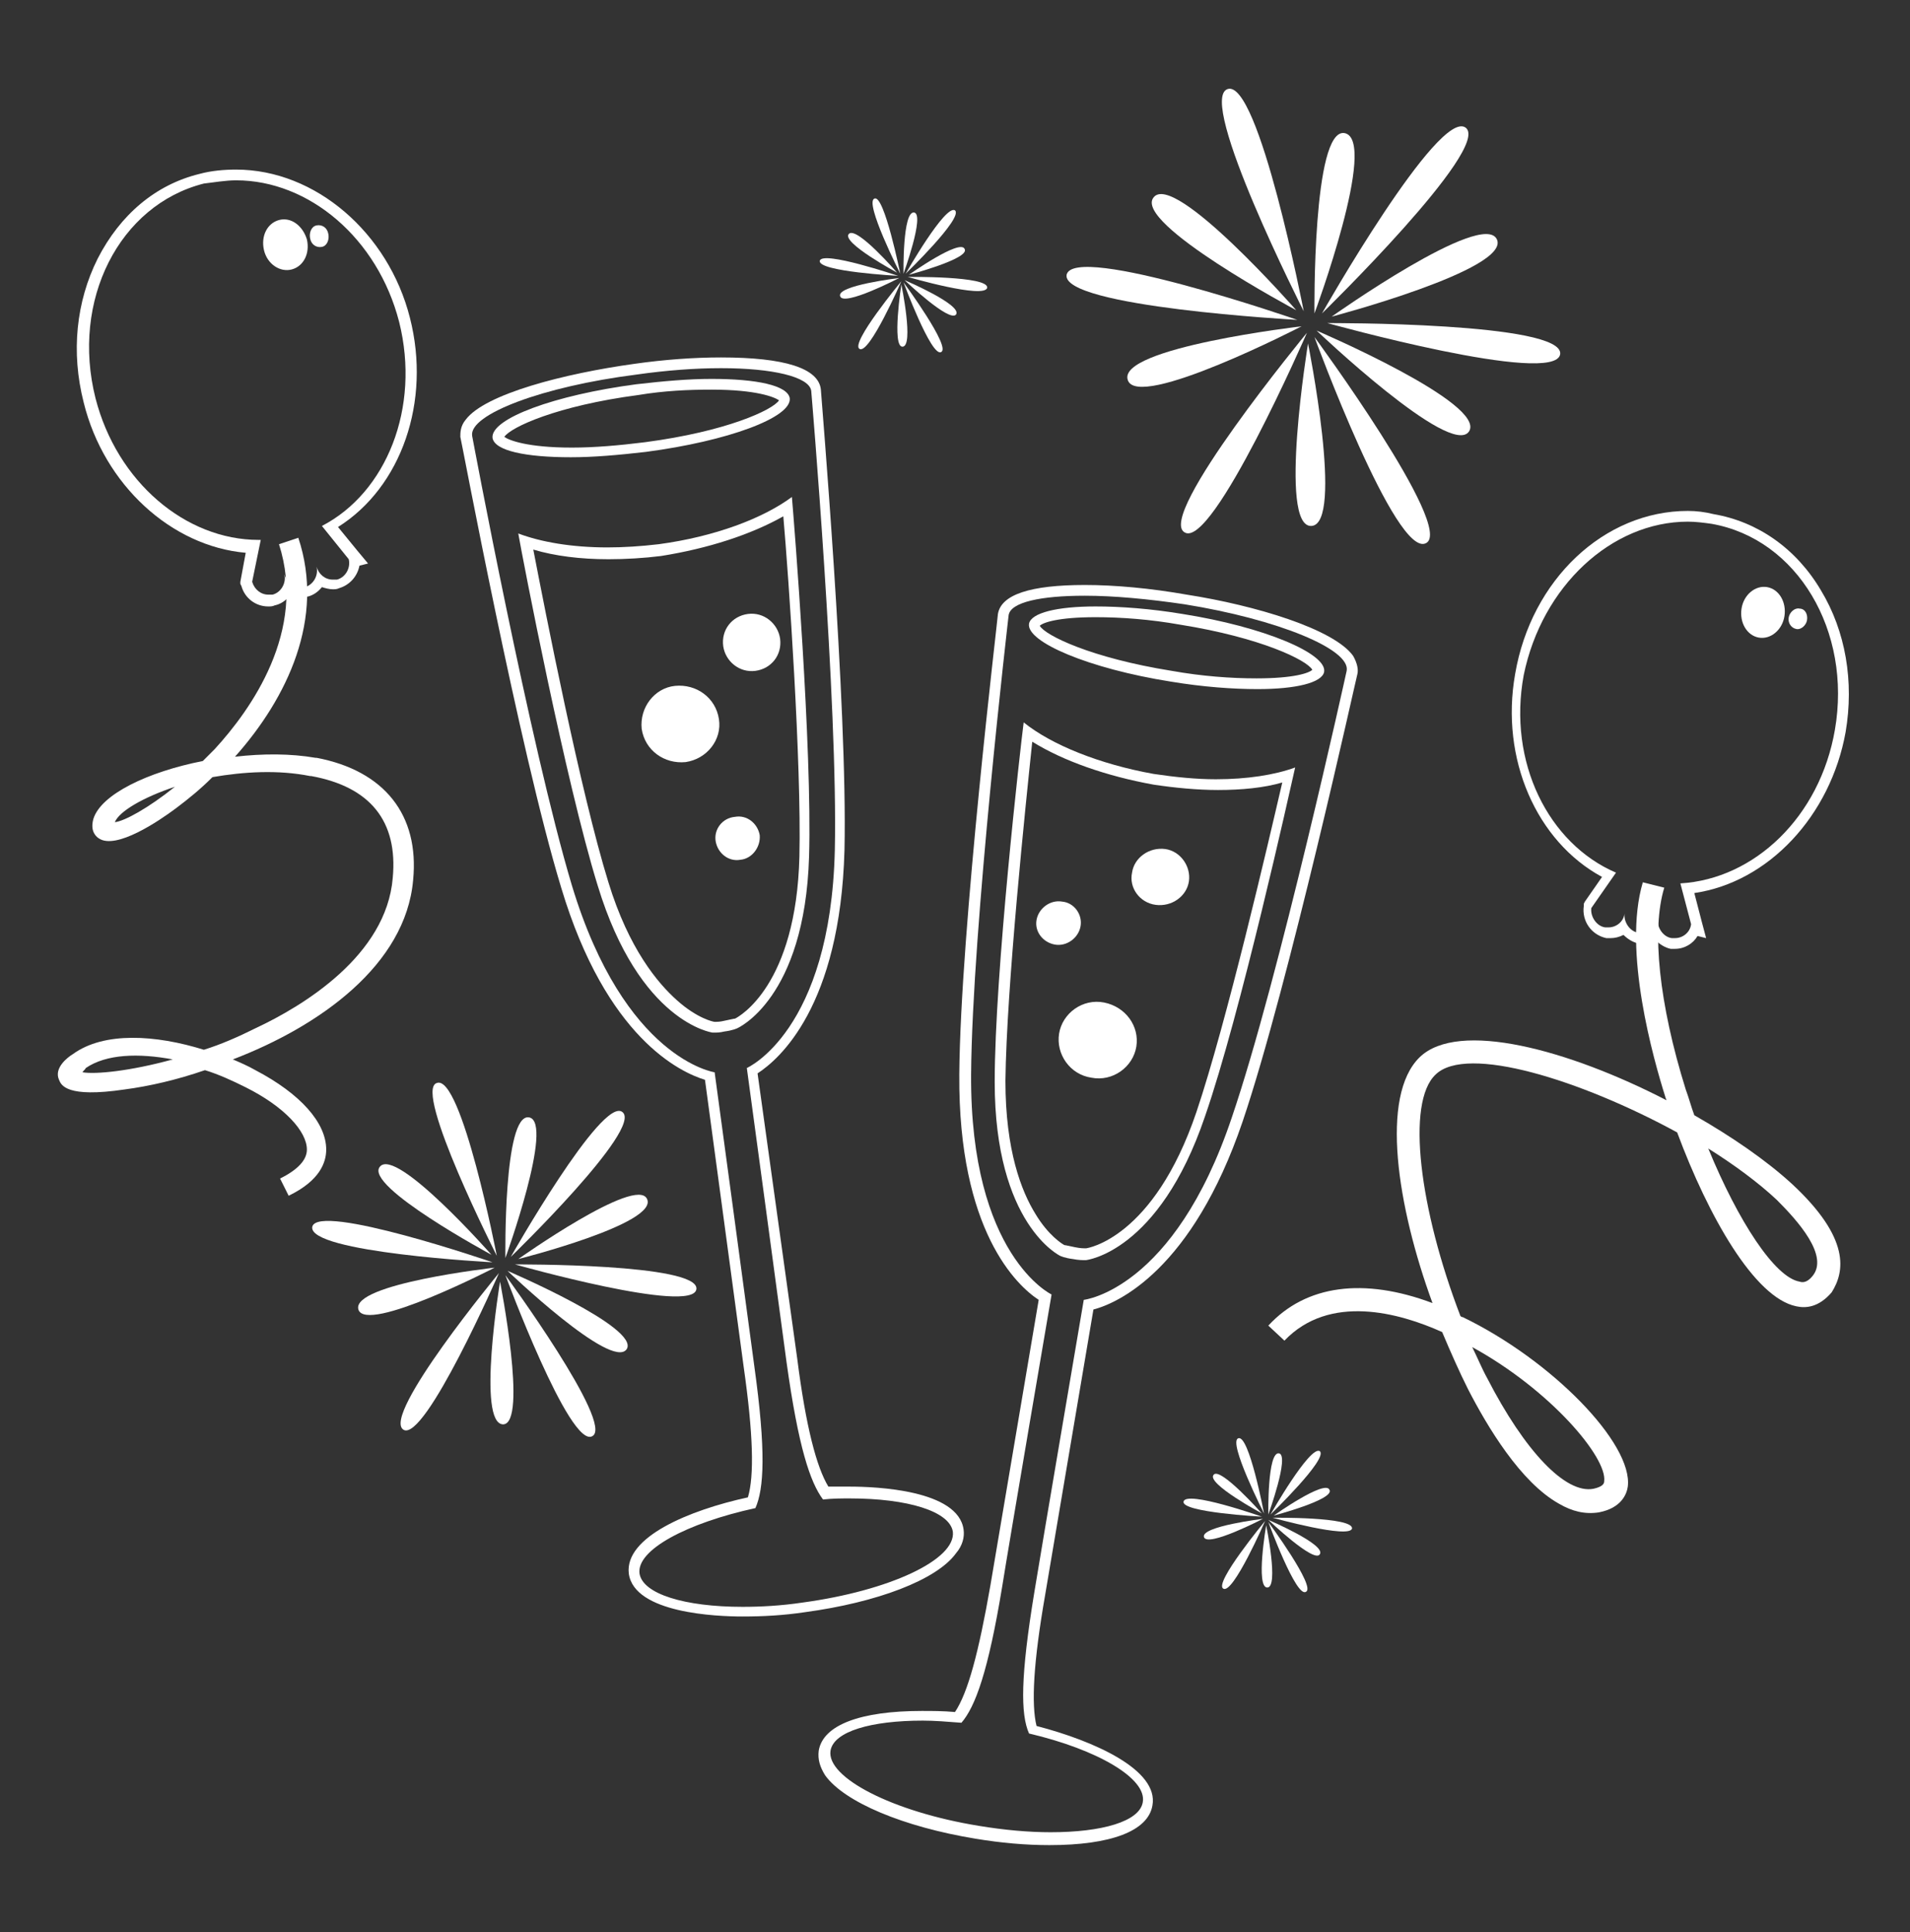 <?xml version="1.0" encoding="utf-8"?>
<!-- Generator: Adobe Illustrator 22.0.1, SVG Export Plug-In . SVG Version: 6.00 Build 0)  -->
<svg version="1.1" id="Layer_1" xmlns="http://www.w3.org/2000/svg" xmlns:xlink="http://www.w3.org/1999/xlink" x="0px" y="0px"
	 viewBox="0 0 178 180" style="enable-background:new 0 0 178 180;" xml:space="preserve">
<rect x="0" y="0" width="178" height="180" fill="#333333" stroke="none"/>
<style type="text/css">
	.st0{fill:#FFFFFF;}
</style>
<g>
	<g id="XMLID_20_">
		<g id="XMLID_43_">
			<path id="XMLID_48_" class="st0" d="M123.7,30.1c0,0,22.1-0.1,21.7,2.9C144.9,36,123.7,30.1,123.7,30.1z"/>
			<path id="XMLID_47_" class="st0" d="M124.1,29.5c0,0,14.1-10,15.4-7.2C140.8,25.1,124.1,29.5,124.1,29.5z"/>
			<path id="XMLID_46_" class="st0" d="M123.2,29.2c0,0,10.9-19.2,13.4-17.3C139,13.8,123.2,29.2,123.2,29.2z"/>
			<path id="XMLID_45_" class="st0" d="M122.5,29.2c0,0-0.2-17.3,2.8-16.8C128.5,13,122.5,29.2,122.5,29.2z"/>
		</g>
		<g id="XMLID_27_">
			<path id="XMLID_41_" class="st0" d="M121.5,29c0,0-10-19.7-7.1-20.7C117.3,7.3,121.5,29,121.5,29z"/>
			<path id="XMLID_32_" class="st0" d="M120.8,28.9c0,0-15.2-8.1-13.3-10.5C109.4,15.9,120.8,28.9,120.8,28.9z"/>
			<path id="XMLID_31_" class="st0" d="M120.9,29.8c0,0-22-1.2-21.5-4.2C100.1,22.6,120.9,29.8,120.9,29.8z"/>
			<path id="XMLID_28_" class="st0" d="M121.3,30.4c0,0-15.3,7.9-16.2,5C104.1,32.4,121.3,30.4,121.3,30.4z"/>
		</g>
		<g id="XMLID_21_">
			<path id="XMLID_26_" class="st0" d="M121.8,31c0,0-8.8,20.2-11.4,18.6C107.7,48.1,121.8,31,121.8,31z"/>
			<path id="XMLID_25_" class="st0" d="M121.9,32c0,0,3.4,16.9,0.3,17C119.1,49.1,121.9,32,121.9,32z"/>
			<path id="XMLID_23_" class="st0" d="M122.5,31.4c0,0,13.1,17.8,10.4,19.2C130.1,52.1,122.5,31.4,122.5,31.4z"/>
			<path id="XMLID_22_" class="st0" d="M122.7,30.8c0,0,15.9,6.8,14.2,9.4C135.2,42.7,122.7,30.8,122.7,30.8z"/>
		</g>
	</g>
	<g id="XMLID_10_">
		<g id="XMLID_29_">
			<path id="XMLID_36_" class="st0" d="M48,117.8c0,0,17.2-0.1,16.9,2.3C64.6,122.5,48,117.8,48,117.8z"/>
			<path id="XMLID_34_" class="st0" d="M48.3,117.3c0,0,11-7.8,12-5.6C61.4,114,48.3,117.3,48.3,117.3z"/>
			<path id="XMLID_33_" class="st0" d="M47.6,117.1c0,0,8.5-15,10.4-13.5C60,105.1,47.6,117.1,47.6,117.1z"/>
			<path id="XMLID_30_" class="st0" d="M47.1,117.2c0,0-0.2-13.5,2.2-13.1C51.7,104.5,47.1,117.2,47.1,117.2z"/>
		</g>
		<g id="XMLID_16_">
			<path id="XMLID_24_" class="st0" d="M46.3,117c0,0-7.8-15.4-5.6-16.1C43,100,46.3,117,46.3,117z"/>
			<path id="XMLID_19_" class="st0" d="M45.8,116.9c0,0-11.9-6.4-10.4-8.2C36.9,106.8,45.8,116.9,45.8,116.9z"/>
			<path id="XMLID_18_" class="st0" d="M45.9,117.6c0,0-17.2-0.9-16.8-3.3C29.6,112,45.9,117.6,45.9,117.6z"/>
			<path id="XMLID_17_" class="st0" d="M46.1,118.1c0,0-12,6.2-12.7,3.9C32.7,119.6,46.1,118.1,46.1,118.1z"/>
		</g>
		<g id="XMLID_11_">
			<path id="XMLID_15_" class="st0" d="M46.5,118.6c0,0-6.9,15.8-8.9,14.6C35.5,131.9,46.5,118.6,46.5,118.6z"/>
			<path id="XMLID_14_" class="st0" d="M46.6,119.4c0,0,2.6,13.2,0.3,13.3C44.4,132.7,46.6,119.4,46.6,119.4z"/>
			<path id="XMLID_13_" class="st0" d="M47.1,118.8c0,0,10.2,13.9,8.1,15C53.1,135,47.1,118.8,47.1,118.8z"/>
			<path id="XMLID_12_" class="st0" d="M47.3,118.4c0,0,12.4,5.3,11.1,7.3C57,127.7,47.3,118.4,47.3,118.4z"/>
		</g>
	</g>
	<g id="XMLID_37_">
		<g id="XMLID_64_">
			<path id="XMLID_68_" class="st0" d="M84.6,25.8c0,0,7.5-0.1,7.4,1C91.8,27.9,84.6,25.8,84.6,25.8z"/>
			<path id="XMLID_67_" class="st0" d="M84.7,25.6c0,0,4.8-3.4,5.2-2.4C90.4,24.1,84.7,25.6,84.7,25.6z"/>
			<path id="XMLID_66_" class="st0" d="M84.4,25.5c0,0,3.7-6.5,4.6-5.9C89.8,20.3,84.4,25.5,84.4,25.5z"/>
			<path id="XMLID_65_" class="st0" d="M84.2,25.5c0,0-0.1-5.9,1-5.7C86.2,20,84.2,25.5,84.2,25.5z"/>
		</g>
		<g id="XMLID_56_">
			<path id="XMLID_61_" class="st0" d="M83.9,25.5c0,0-3.4-6.7-2.4-7C82.4,18.1,83.9,25.5,83.9,25.5z"/>
			<path id="XMLID_60_" class="st0" d="M83.6,25.4c0,0-5.2-2.8-4.5-3.6C79.8,21,83.6,25.4,83.6,25.4z"/>
			<path id="XMLID_58_" class="st0" d="M83.7,25.7c0,0-7.5-0.4-7.3-1.4C76.6,23.3,83.7,25.7,83.7,25.7z"/>
			<path id="XMLID_57_" class="st0" d="M83.8,25.9c0,0-5.2,2.7-5.5,1.7C77.9,26.6,83.8,25.9,83.8,25.9z"/>
		</g>
		<g id="XMLID_38_">
			<path id="XMLID_55_" class="st0" d="M84,26.2c0,0-3,6.9-3.9,6.3C79.2,32,84,26.2,84,26.2z"/>
			<path id="XMLID_54_" class="st0" d="M84,26.5c0,0,1.2,5.8,0.1,5.8C83.1,32.3,84,26.5,84,26.5z"/>
			<path id="XMLID_50_" class="st0" d="M84.2,26.3c0,0,4.5,6.1,3.5,6.5C86.8,33.3,84.2,26.3,84.2,26.3z"/>
			<path id="XMLID_39_" class="st0" d="M84.3,26.1c0,0,5.4,2.3,4.8,3.2C88.5,30.1,84.3,26.1,84.3,26.1z"/>
		</g>
	</g>
	<g id="XMLID_69_">
		<g id="XMLID_80_">
			<path id="XMLID_84_" class="st0" d="M118.6,141.4c0,0,7.5-0.1,7.4,1C125.8,143.4,118.6,141.4,118.6,141.4z"/>
			<path id="XMLID_83_" class="st0" d="M118.7,141.2c0,0,4.8-3.4,5.2-2.4C124.4,139.7,118.7,141.2,118.7,141.2z"/>
			<path id="XMLID_82_" class="st0" d="M118.4,141.1c0,0,3.7-6.5,4.6-5.9C123.8,135.9,118.4,141.1,118.4,141.1z"/>
			<path id="XMLID_81_" class="st0" d="M118.2,141.1c0,0-0.1-5.9,1-5.7C120.2,135.6,118.2,141.1,118.2,141.1z"/>
		</g>
		<g id="XMLID_75_">
			<path id="XMLID_79_" class="st0" d="M117.8,141c0,0-3.4-6.7-2.4-7C116.4,133.6,117.8,141,117.8,141z"/>
			<path id="XMLID_78_" class="st0" d="M117.6,141c0,0-5.2-2.8-4.5-3.6C113.7,136.6,117.6,141,117.6,141z"/>
			<path id="XMLID_77_" class="st0" d="M117.6,141.3c0,0-7.5-0.4-7.3-1.4C110.5,138.8,117.6,141.3,117.6,141.3z"/>
			<path id="XMLID_76_" class="st0" d="M117.7,141.5c0,0-5.2,2.7-5.5,1.7C111.9,142.2,117.7,141.5,117.7,141.5z"/>
		</g>
		<g id="XMLID_70_">
			<path id="XMLID_74_" class="st0" d="M117.9,141.7c0,0-3,6.9-3.9,6.3C113.1,147.5,117.9,141.7,117.9,141.7z"/>
			<path id="XMLID_73_" class="st0" d="M118,142.1c0,0,1.2,5.8,0.1,5.8C117,147.9,118,142.1,118,142.1z"/>
			<path id="XMLID_72_" class="st0" d="M118.2,141.8c0,0,4.5,6.1,3.5,6.5C120.8,148.9,118.2,141.8,118.2,141.8z"/>
			<path id="XMLID_71_" class="st0" d="M118.2,141.6c0,0,5.4,2.3,4.8,3.2C122.5,145.7,118.2,141.6,118.2,141.6z"/>
		</g>
	</g>
	<path id="XMLID_9_" class="st0" d="M67.2,34.3c4.8,0,8.2,0.8,8.4,2.1c0,0,2.5,29.3,2.2,42.8c-0.4,16.9-8.2,20.3-8.2,20.3
		s3.2,23.6,3.7,27.4c1.1,7.9,2.2,11.2,3.4,12.8c0.9-0.1,1.7-0.1,2.5-0.1c5.4,0,9.3,1.2,9.6,3.1c0.3,2.6-5.9,5.5-14,6.6
		c-2,0.3-3.9,0.4-5.6,0.4c-5.4,0-9.3-1.2-9.6-3.1c-0.3-2.2,4.4-4.7,10.8-6.1c0.8-1.8,1-5.3-0.1-13.2c-0.5-3.8-3.7-27.4-3.7-27.4
		s-8.4-1.2-13.3-17.4c-3.9-13-9.3-41.9-9.3-41.9c-0.3-2,6.6-4.6,15.3-5.7C62.1,34.5,64.8,34.3,67.2,34.3 M67.2,33.3
		c-2.5,0-5.3,0.2-8.1,0.6c-6.5,0.9-13.9,2.8-15.7,5.2c-0.5,0.6-0.5,1.2-0.5,1.6c0.1,0.3,5.5,29.2,9.4,42c4.2,14,11.1,17.2,13.4,17.9
		l3.6,26.7c0.9,6.3,1,10.2,0.4,12.2c-5.5,1.2-11.5,3.7-11.1,7.1c0.5,3.7,8.2,4,10.6,4c1.9,0,3.8-0.1,5.8-0.4
		c6.7-0.9,12.3-3,14.1-5.5c0.6-0.7,0.8-1.5,0.7-2.2c-0.5-3.7-8.2-4-10.6-4c-0.6,0-1.3,0-2,0c-1.1-1.8-2.1-5.6-2.9-11.9L70.6,100
		c2-1.3,7.7-6.2,8.1-20.8c0.3-13.4-2.2-42.6-2.2-42.9C76.3,34.3,73.1,33.3,67.2,33.3L67.2,33.3z"/>
	<path id="XMLID_8_" class="st0" d="M73,48.1c0.5,5.7,1.7,23,1.5,31.7c-0.3,12-5.6,14.9-6,15.1c-0.1,0-0.5,0.1-1,0.2
		c-0.4,0.1-0.7,0.1-0.8,0.1c0,0-0.1,0-0.1,0c0,0,0,0,0,0c-0.1,0-1.6-0.3-3.5-2c-1.8-1.6-4.5-4.8-6.4-11c-2.6-8.4-5.9-25.3-7-31
		c2,0.6,4.4,0.9,7,0.9c1.6,0,3.3-0.1,4.9-0.3C66,51.1,70,49.8,73,48.1 M73.8,46.3c-2.7,2-7.2,3.7-12.4,4.4c-1.7,0.2-3.3,0.3-4.8,0.3
		c-3.3,0-6.2-0.5-8.3-1.3c0.4,2.3,4.4,23.1,7.4,32.8c3.9,12.8,10.7,13.7,10.7,13.7s0.1,0,0.2,0c0.2,0,0.5,0,0.9-0.1
		c0.8-0.1,1.2-0.3,1.2-0.3s6.3-2.7,6.7-16C75.7,69.8,74,48.6,73.8,46.3L73.8,46.3z"/>
	<path id="XMLID_7_" class="st0" d="M66.3,36.3c4.2,0,5.9,0.7,6.3,1c-0.6,0.9-4.9,2.9-12.5,3.9c-2.4,0.3-4.7,0.5-6.8,0.5
		c-4.2,0-5.9-0.7-6.3-1c0.6-0.9,4.9-2.9,12.5-3.9C61.9,36.4,64.2,36.3,66.3,36.3 M66.3,35.3c-2.1,0-4.4,0.2-7,0.5
		c-7.6,1-13.6,3.2-13.4,5c0.2,1.2,3.1,1.8,7.3,1.8c2.1,0,4.4-0.2,7-0.5c7.6-1,13.6-3.2,13.4-5C73.4,35.9,70.5,35.3,66.3,35.3
		L66.3,35.3z"/>
	<path id="XMLID_63_" class="st0" d="M66.7,78.4c0.2,1.1,1.2,1.9,2.3,1.7c1.1-0.1,1.9-1.2,1.8-2.3c-0.2-1.1-1.2-1.9-2.3-1.7
		C67.3,76.2,66.5,77.3,66.7,78.4z"/>
	<path id="XMLID_62_" class="st0" d="M59.8,67.9c0.3,2,2.1,3.3,4.1,3.1c2-0.3,3.4-2.1,3.1-4c-0.3-2-2.1-3.3-4.1-3.1
		C61,64.1,59.6,65.9,59.8,67.9z"/>
	<path id="XMLID_59_" class="st0" d="M67.4,60.2c0.2,1.4,1.5,2.5,3,2.3c1.5-0.2,2.5-1.5,2.3-3c-0.2-1.4-1.5-2.5-3-2.3
		C68.2,57.4,67.2,58.7,67.4,60.2z"/>
	<path id="XMLID_3_" class="st0" d="M101.1,55.5c2.7,0,5.9,0.3,9.3,0.8c8.7,1.4,15.5,4.2,15.1,6.2c0,0-6.3,28.7-10.7,41.6
		c-5.4,16.1-13.8,17-13.8,17s-4,23.5-4.6,27.2c-1.3,7.9-1.3,11.4-0.5,13.2c6.4,1.5,11,4.2,10.6,6.4c-0.3,1.8-3.8,2.8-8.6,2.8
		c-2,0-4.3-0.2-6.7-0.6c-8-1.3-14.2-4.5-13.8-7c0.3-1.8,3.8-2.8,8.6-2.8c1.1,0,2.3,0.1,3.6,0.2c1.3-1.5,2.5-4.8,3.8-12.7
		C94,144,98,120.6,98,120.6s-7.6-3.6-7.5-20.5C90.6,86.5,94,57.3,94,57.3C94.2,56.1,97,55.5,101.1,55.5 M101.1,54.5
		c-5.1,0-7.8,0.9-8.1,2.7c0,0.3-3.5,29.5-3.6,42.9c-0.1,14.6,5.4,19.7,7.4,21l-4.5,26.6c-1.1,6.3-2.1,10-3.3,11.8
		c-1.1-0.1-2.1-0.1-3.1-0.1c-5.7,0-9.2,1.3-9.6,3.7c-0.1,0.8,0.1,1.5,0.6,2.3c1.8,2.5,7.3,4.8,14,5.9c2.4,0.4,4.7,0.6,6.9,0.6
		c5.7,0,9.2-1.3,9.6-3.7c0.6-3.3-5.4-6-10.8-7.4c-0.5-2-0.3-5.9,0.8-12.2l4.5-26.6c2.3-0.6,9.2-3.7,13.9-17.5
		c4.3-12.7,10.6-41.4,10.7-41.7c0.1-0.4,0-1-0.4-1.7c-1.8-2.5-9.1-4.7-15.5-5.7C107.2,54.8,103.9,54.5,101.1,54.5L101.1,54.5z"/>
	<path id="XMLID_2_" class="st0" d="M96.2,69.1c2.9,1.8,6.9,3.2,11.3,4c2,0.3,4.1,0.5,6,0.5c2.2,0,4.3-0.2,6-0.7
		c-1.3,5.6-5.2,22.4-8,30.7c-4,11.8-10.2,12.7-10.3,12.7l-0.1,0c-0.1,0-0.4,0-0.9-0.1c-0.5-0.1-0.9-0.2-1-0.2
		c-0.2-0.1-1.5-0.9-2.7-2.9c-1.3-2.1-2.8-5.9-2.8-12.4C93.8,92,95.6,74.8,96.2,69.1 M95.4,67.3c-0.3,2.3-2.7,23.4-2.7,33.5
		c0,13.3,6.1,16.2,6.1,16.2s0.4,0.2,1.2,0.3c0.5,0.1,0.9,0.1,1.1,0.1c0.1,0,0.1,0,0.1,0s6.8-0.7,11.1-13.4
		c3.3-9.5,7.9-30.3,8.4-32.5c-1.9,0.7-4.5,1.1-7.4,1.1c-1.8,0-3.8-0.2-5.8-0.5C102.5,71.2,98,69.4,95.4,67.3L95.4,67.3z"/>
	<path id="XMLID_1_" class="st0" d="M102.1,56.5v1c2.4,0,5.1,0.2,7.9,0.7c7.5,1.2,11.8,3.3,12.3,4.2c-0.3,0.3-1.7,0.8-5.2,0.8
		c-2.4,0-5.1-0.2-7.9-0.7c-7.5-1.2-11.8-3.3-12.3-4.2c0.3-0.3,1.7-0.8,5.2-0.8V56.5 M102.1,56.5c-3.6,0-6,0.6-6.2,1.6
		c-0.3,1.7,5.6,4.2,13.2,5.4c3,0.5,5.8,0.7,8.1,0.7c3.6,0,6-0.6,6.2-1.6c0.3-1.7-5.6-4.2-13.2-5.4C107.2,56.7,104.4,56.5,102.1,56.5
		L102.1,56.5z"/>
	<path id="XMLID_53_" class="st0" d="M100.7,86.3c-0.2,1.1-1.3,1.9-2.4,1.7c-1.1-0.2-1.9-1.2-1.7-2.3c0.2-1.1,1.3-1.9,2.4-1.7
		C100.1,84.1,100.9,85.2,100.7,86.3z"/>
	<path id="XMLID_52_" class="st0" d="M105.9,97.5c-0.3,1.9-2.2,3.3-4.2,2.9c-2-0.3-3.3-2.2-3-4.1s2.2-3.3,4.2-2.9
		C104.9,93.8,106.2,95.6,105.9,97.5z"/>
	<path id="XMLID_51_" class="st0" d="M110.8,82.1c-0.2,1.4-1.6,2.4-3.1,2.2c-1.5-0.2-2.5-1.6-2.2-3c0.2-1.4,1.6-2.4,3.1-2.2
		C110,79.3,111,80.7,110.8,82.1z"/>
	<g id="XMLID_35_">
		<path id="XMLID_40_" class="st0" d="M27.8,50.1c2.5,7.5-1,14.9-5.9,20.4c2.6-0.3,5.2-0.3,7.5,0.1c0,0,0.1,0,0.1,0
			c6.3,1.2,9.6,5.3,9,11.4c-0.7,7.9-8.7,13.6-16.8,16.7c0.7,0.3,1.4,0.6,2.1,1c4.2,2.2,6.6,4.9,6.6,7.4c0,1.2-0.6,2.9-3.5,4.3
			l-0.8-1.6c1.6-0.8,2.5-1.7,2.5-2.7c0-1.7-2.1-4-5.7-5.8c-1.2-0.6-2.5-1.2-3.8-1.6c-2.6,0.9-5.2,1.5-7.5,1.8
			c-5.4,0.8-5.9-0.4-6.1-0.9c-0.5-1.1,0.8-2.1,1.3-2.4c2.9-2.1,7.7-1.8,12.2-0.4c1.6-0.5,3.2-1.2,4.8-2c4.5-2.1,12.2-6.8,12.8-14
			c0.5-5.3-2.1-8.5-7.6-9.5c0,0-0.1,0-0.1,0c-3-0.6-6.2-0.4-9.1,0.1c-1.1,1.1-2.2,2-3.4,2.9c-1.6,1.2-5.6,3.9-7.2,2.8
			c-0.3-0.2-0.8-0.7-0.5-1.8c0.7-2.3,5.1-4.4,10.2-5.4c0.4-0.4,0.7-0.7,1.1-1.1c3.4-3.7,8.6-11,6-19.1L27.8,50.1z M10.7,76.6
			c0.9-0.1,3.1-1.3,5.6-3.3C13.3,74.3,11.1,75.6,10.7,76.6z M7.7,99.9c1.2,0.2,4.4-0.1,8.4-1.2c-3.2-0.6-6.2-0.5-8.1,0.8
			C7.9,99.7,7.7,99.8,7.7,99.9C7.6,99.9,7.7,99.9,7.7,99.9z"/>
	</g>
	<path class="st0" d="M167,110.3c-2.4-2.2-5.6-4.4-9.1-6.4c-0.3-0.8-0.5-1.6-0.8-2.4c-2.5-8-3.2-14.9-2-18.8l-2-0.5
		c-1.9,6.4,1,16.5,2.1,20c0,0.1,0.1,0.2,0.1,0.3c-9.1-4.7-19.4-7.5-23-4c-3.7,3.6-2.1,13.9,1.2,22.9c-6.4-2.4-11.8-1.7-15.3,2.1
		l1.5,1.4c4.2-4.4,10.7-2.6,14.7-0.8c0.8,1.9,1.6,3.7,2.4,5.3c1.8,3.5,4.9,8.7,8.5,10.7c1.2,0.7,2.4,1,3.7,0.8
		c2.1-0.4,2.6-1.7,2.7-2.4c0.5-4-7.1-11.8-15.4-15.8c-0.1,0-0.1,0-0.2-0.1c-3.8-9.9-5.1-19.9-2.3-22.5c2.9-2.8,13.5,0.5,22.5,5.4
		c2.9,7.8,7.2,15.4,11.1,16.2c0.9,0.2,2.1,0.1,3.3-1.3C171.9,118.5,172.5,115.4,167,110.3z M149.5,138c0,0.2-0.1,0.5-1,0.7
		c-2.6,0.5-6.4-3.5-9.9-10.3c-0.5-0.9-0.9-1.9-1.4-2.9C144.5,129.5,149.8,135.8,149.5,138z M168.9,118.9c-0.5,0.6-0.9,0.6-1.2,0.5
		c-2.3-0.4-5.7-5.6-8.5-12.4c2.4,1.5,4.7,3.2,6.4,4.8C167.5,113.7,170.5,117,168.9,118.9z"/>
	<path class="st0" d="M22,16.8c6.8,0,13.2,5.4,15.2,13.2C39.2,38,36,45.9,30,49l2.5,3.1l0,0c0.2,0.8-0.3,1.7-1.1,1.9
		c-0.1,0-0.3,0-0.4,0c-0.7,0-1.3-0.5-1.5-1.2c0.2,0.8-0.3,1.7-1.1,1.9c-0.1,0-0.3,0-0.4,0c-0.7,0-1.3-0.5-1.5-1.2
		c0.2,0.8-0.3,1.7-1.1,1.9c-0.1,0-0.3,0-0.4,0c-0.7,0-1.3-0.5-1.5-1.2l0.8-3.9c-0.1,0-0.1,0-0.2,0c-6.8,0-13.2-5.4-15.2-13.2
		c-2.3-9.1,2.2-18,10.1-20C19.9,17,21,16.8,22,16.8 M22,15.8c-1.1,0-2.3,0.1-3.4,0.4c-4.1,1-7.4,3.8-9.5,7.9c-2,4-2.5,8.7-1.3,13.4
		c1.9,7.7,8.2,13.4,15.1,14l-0.5,2.7l0,0.2l0.1,0.2c0.3,1.1,1.3,1.9,2.5,1.9c0.2,0,0.4,0,0.6-0.1c0.5-0.1,1-0.4,1.4-0.9
		c0.3,0.1,0.7,0.2,1,0.2c0.2,0,0.4,0,0.6-0.1c0.5-0.1,1-0.4,1.4-0.9c0.3,0.1,0.7,0.2,1,0.2c0.2,0,0.4,0,0.6-0.1
		c1-0.3,1.7-1.1,1.9-2.1l0.8-0.2l-1-1.2l-1.8-2.2c5.9-3.7,8.7-11.7,6.7-19.5C36.2,21.7,29.4,15.8,22,15.8L22,15.8z"/>
	<path id="XMLID_20411_" class="st0" d="M30.6,21.8c0.1,0.5-0.1,1.1-0.6,1.2c-0.5,0.1-1-0.2-1.1-0.8c-0.1-0.5,0.1-1.1,0.6-1.2
		C30,20.9,30.5,21.2,30.6,21.8z"/>
	<path id="XMLID_4_" class="st0" d="M28.6,22.3c0.3,1.3-0.3,2.5-1.4,2.8c-1.1,0.3-2.3-0.5-2.6-1.8c-0.3-1.3,0.3-2.5,1.4-2.8
		C27.1,20.2,28.2,21,28.6,22.3z"/>
	<path id="XMLID_6_" class="st0" d="M168.4,57.8c-0.1,0.5-0.6,0.9-1,0.8c-0.5-0.1-0.8-0.6-0.7-1.1c0.1-0.5,0.6-0.9,1-0.8
		C168.2,56.7,168.5,57.2,168.4,57.8z"/>
	<path id="XMLID_5_" class="st0" d="M166.3,57.4c-0.2,1.3-1.3,2.2-2.4,2c-1.1-0.2-1.8-1.4-1.6-2.7c0.2-1.3,1.3-2.2,2.4-2
		C165.8,54.9,166.5,56.1,166.3,57.4z"/>
	<path class="st0" d="M157.3,48.6c0.7,0,1.5,0.1,2.2,0.2c8,1.4,13.1,10,11.5,19.2c-1.4,8.1-7.5,13.9-14.4,14.3l1,3.8l0,0
		c-0.1,0.8-0.8,1.3-1.5,1.3c-0.1,0-0.2,0-0.3,0c-0.8-0.1-1.4-1-1.3-1.8c-0.1,0.8-0.8,1.3-1.5,1.3c-0.1,0-0.2,0-0.3,0
		c-0.8-0.1-1.4-1-1.3-1.8c-0.1,0.8-0.8,1.3-1.5,1.3c-0.1,0-0.2,0-0.3,0c-0.8-0.1-1.4-1-1.3-1.8l2.3-3.3c-6.3-2.7-10.1-10.3-8.6-18.4
		C143.7,54.6,150.2,48.6,157.3,48.6 M157.3,47.6c-7.8,0-14.6,6.4-16.1,15.2c-1.4,7.9,2,15.6,8.1,18.9l-1.6,2.3l-0.1,0.2l0,0.2
		c-0.2,1.4,0.7,2.7,2.1,3c0.1,0,0.3,0,0.4,0c0.4,0,0.8-0.1,1.2-0.3c0.4,0.4,0.9,0.7,1.4,0.8c0.1,0,0.3,0,0.4,0
		c0.4,0,0.8-0.1,1.2-0.3c0.4,0.4,0.9,0.7,1.4,0.8c0.1,0,0.3,0,0.4,0c0.9,0,1.7-0.5,2.1-1.2l0.8,0.2l-0.4-1.5l-0.7-2.7
		c6.9-1,12.7-7.2,14.1-15c0.8-4.7,0-9.4-2.3-13.2c-2.3-3.9-5.9-6.4-10-7.1C158.9,47.7,158.1,47.6,157.3,47.6L157.3,47.6z"/>
</g>
</svg>
